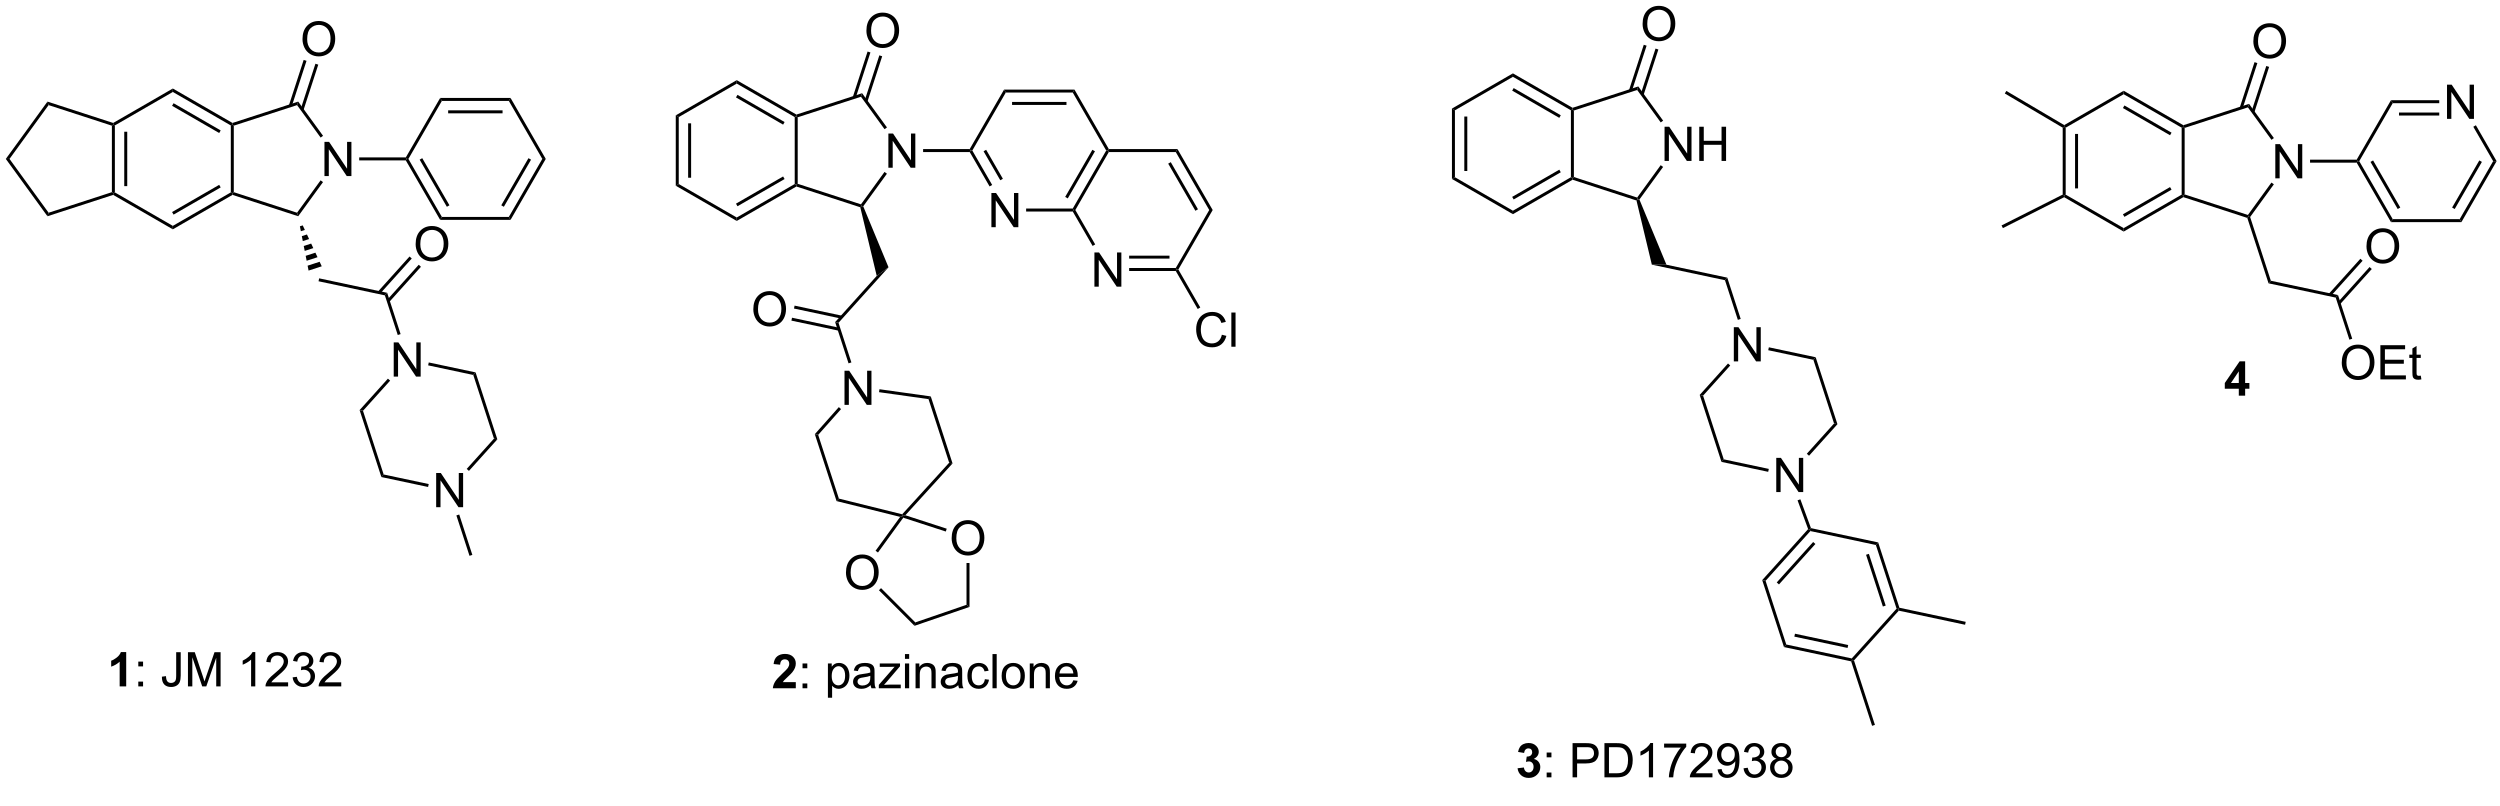 <?xml version="1.0" encoding="UTF-8"?>
<!DOCTYPE svg PUBLIC '-//W3C//DTD SVG 1.0//EN'
          'http://www.w3.org/TR/2001/REC-SVG-20010904/DTD/svg10.dtd'>
<svg stroke-dasharray="none" shape-rendering="auto" xmlns="http://www.w3.org/2000/svg" font-family="'Dialog'" text-rendering="auto" width="90" fill-opacity="1" color-interpolation="auto" color-rendering="auto" preserveAspectRatio="xMidYMid meet" font-size="12px" viewBox="0 0 90 29" fill="black" xmlns:xlink="http://www.w3.org/1999/xlink" stroke="black" image-rendering="auto" stroke-miterlimit="10" stroke-linecap="square" stroke-linejoin="miter" font-style="normal" stroke-width="1" height="29" stroke-dashoffset="0" font-weight="normal" stroke-opacity="1"
><!--Generated by the Batik Graphics2D SVG Generator--><defs id="genericDefs"
  /><g
  ><defs id="defs1"
    ><clipPath clipPathUnits="userSpaceOnUse" id="clipPath1"
      ><path d="M0.646 1.611 L431.637 1.611 L431.637 136.591 L0.646 136.591 L0.646 1.611 Z"
      /></clipPath
      ><clipPath clipPathUnits="userSpaceOnUse" id="clipPath2"
      ><path d="M1.899 4.314 L1.899 135.54 L420.906 135.54 L420.906 4.314 Z"
      /></clipPath
    ></defs
    ><g transform="scale(0.209,0.209) translate(-0.646,-1.611) matrix(1.029,0,0,1.029,-1.307,-2.826)"
    ><path d="M20.627 25.349 L20.877 25.167 L21.127 25.311 L21.127 36.523 L20.877 36.667 L20.627 36.486 ZM22.697 26.362 L22.697 35.472 L23.197 35.472 L23.197 26.362 Z" stroke="none" clip-path="url(#clipPath2)"
    /></g
    ><g transform="matrix(0.215,0,0,0.215,-0.408,-0.926)"
    ><path d="M20.848 36.939 L20.877 36.667 L21.127 36.523 L30.836 42.128 L30.836 42.706 Z" stroke="none" clip-path="url(#clipPath2)"
    /></g
    ><g transform="matrix(0.215,0,0,0.215,-0.408,-0.926)"
    ><path d="M30.836 42.706 L30.836 42.128 L40.545 36.523 L40.795 36.667 L40.824 36.939 ZM30.961 40.243 L38.85 35.688 L38.6 35.255 L30.711 39.81 Z" stroke="none" clip-path="url(#clipPath2)"
    /></g
    ><g transform="matrix(0.215,0,0,0.215,-0.408,-0.926)"
    ><path d="M41.045 36.486 L40.795 36.667 L40.545 36.523 L40.545 25.311 L40.795 25.167 L41.045 25.349 Z" stroke="none" clip-path="url(#clipPath2)"
    /></g
    ><g transform="matrix(0.215,0,0,0.215,-0.408,-0.926)"
    ><path d="M40.824 24.895 L40.795 25.167 L40.545 25.311 L30.836 19.706 L30.836 19.128 ZM38.85 26.146 L30.961 21.591 L30.711 22.024 L38.6 26.579 Z" stroke="none" clip-path="url(#clipPath2)"
    /></g
    ><g transform="matrix(0.215,0,0,0.215,-0.408,-0.926)"
    ><path d="M30.836 19.128 L30.836 19.706 L21.127 25.311 L20.877 25.167 L20.848 24.895 Z" stroke="none" clip-path="url(#clipPath2)"
    /></g
    ><g transform="matrix(0.215,0,0,0.215,-0.408,-0.926)"
    ><path d="M56.226 33.792 L56.226 28.066 L57.005 28.066 L60.013 32.56 L60.013 28.066 L60.739 28.066 L60.739 33.792 L59.961 33.792 L56.953 29.292 L56.953 33.792 L56.226 33.792 Z" stroke="none" clip-path="url(#clipPath2)"
    /></g
    ><g transform="matrix(0.215,0,0,0.215,-0.408,-0.926)"
    ><path d="M40.824 36.939 L40.795 36.667 L41.045 36.486 L51.637 39.927 L51.828 40.515 Z" stroke="none" clip-path="url(#clipPath2)"
    /></g
    ><g transform="matrix(0.215,0,0,0.215,-0.408,-0.926)"
    ><path d="M51.828 40.515 L51.637 39.927 L55.58 34.501 L55.984 34.794 Z" stroke="none" clip-path="url(#clipPath2)"
    /></g
    ><g transform="matrix(0.215,0,0,0.215,-0.408,-0.926)"
    ><path d="M55.991 27.049 L55.586 27.343 L51.637 21.907 L51.828 21.32 Z" stroke="none" clip-path="url(#clipPath2)"
    /></g
    ><g transform="matrix(0.215,0,0,0.215,-0.408,-0.926)"
    ><path d="M51.828 21.32 L51.637 21.907 L41.045 25.349 L40.795 25.167 L40.824 24.895 Z" stroke="none" clip-path="url(#clipPath2)"
    /></g
    ><g transform="matrix(0.215,0,0,0.215,-0.408,-0.926)"
    ><path d="M52.549 10.862 Q52.549 9.435 53.315 8.63 Q54.081 7.823 55.291 7.823 Q56.083 7.823 56.718 8.203 Q57.356 8.581 57.69 9.258 Q58.026 9.935 58.026 10.794 Q58.026 11.667 57.674 12.354 Q57.323 13.042 56.677 13.396 Q56.034 13.75 55.286 13.75 Q54.479 13.75 53.841 13.36 Q53.206 12.966 52.877 12.292 Q52.549 11.615 52.549 10.862 ZM53.331 10.873 Q53.331 11.909 53.885 12.505 Q54.443 13.099 55.284 13.099 Q56.138 13.099 56.69 12.498 Q57.245 11.896 57.245 10.792 Q57.245 10.091 57.008 9.57 Q56.771 9.05 56.315 8.763 Q55.862 8.474 55.294 8.474 Q54.489 8.474 53.909 9.029 Q53.331 9.581 53.331 10.873 Z" stroke="none" clip-path="url(#clipPath2)"
    /></g
    ><g transform="matrix(0.215,0,0,0.215,-0.408,-0.926)"
    ><path d="M52.722 22.726 L55.19 15.132 L54.714 14.978 L52.247 22.571 ZM50.754 22.086 L53.221 14.493 L52.745 14.338 L50.278 21.931 Z" stroke="none" clip-path="url(#clipPath2)"
    /></g
    ><g transform="matrix(0.215,0,0,0.215,-0.408,-0.926)"
    ><path d="M55.234 51.403 L55.338 50.913 L66.728 53.334 L66.342 53.764 Z" stroke="none" clip-path="url(#clipPath2)"
    /></g
    ><g transform="matrix(0.215,0,0,0.215,-0.408,-0.926)"
    ><path d="M71.493 45.189 Q71.493 43.762 72.258 42.957 Q73.024 42.15 74.235 42.15 Q75.027 42.15 75.662 42.53 Q76.3 42.907 76.633 43.585 Q76.969 44.262 76.969 45.121 Q76.969 45.993 76.618 46.681 Q76.266 47.368 75.621 47.723 Q74.977 48.077 74.23 48.077 Q73.423 48.077 72.785 47.686 Q72.149 47.293 71.821 46.618 Q71.493 45.941 71.493 45.189 ZM72.274 45.199 Q72.274 46.236 72.829 46.832 Q73.386 47.426 74.227 47.426 Q75.082 47.426 75.633 46.824 Q76.188 46.223 76.188 45.118 Q76.188 44.418 75.951 43.897 Q75.714 43.376 75.258 43.09 Q74.805 42.801 74.238 42.801 Q73.433 42.801 72.852 43.355 Q72.274 43.907 72.274 45.199 Z" stroke="none" clip-path="url(#clipPath2)"
    /></g
    ><g transform="matrix(0.215,0,0,0.215,-0.408,-0.926)"
    ><path d="M67.09 54.853 L72.381 48.977 L72.009 48.642 L66.718 54.518 ZM65.552 53.468 L70.843 47.592 L70.471 47.257 L65.18 53.133 Z" stroke="none" clip-path="url(#clipPath2)"
    /></g
    ><g transform="matrix(0.215,0,0,0.215,-0.408,-0.926)"
    ><path d="M67.823 67.361 L67.823 61.635 L68.602 61.635 L71.609 66.129 L71.609 61.635 L72.336 61.635 L72.336 67.361 L71.557 67.361 L68.549 62.861 L68.549 67.361 L67.823 67.361 Z" stroke="none" clip-path="url(#clipPath2)"
    /></g
    ><g transform="matrix(0.215,0,0,0.215,-0.408,-0.926)"
    ><path d="M66.342 53.764 L66.728 53.334 L68.975 60.249 L68.499 60.404 Z" stroke="none" clip-path="url(#clipPath2)"
    /></g
    ><g transform="matrix(0.215,0,0,0.215,-0.408,-0.926)"
    ><path d="M74.93 89.235 L74.93 83.509 L75.709 83.509 L78.717 88.004 L78.717 83.509 L79.443 83.509 L79.443 89.235 L78.665 89.235 L75.657 84.735 L75.657 89.235 L74.93 89.235 Z" stroke="none" clip-path="url(#clipPath2)"
    /></g
    ><g transform="matrix(0.215,0,0,0.215,-0.408,-0.926)"
    ><path d="M66.851 67.708 L67.223 68.042 L62.676 73.092 L62.111 72.972 Z" stroke="none" clip-path="url(#clipPath2)"
    /></g
    ><g transform="matrix(0.215,0,0,0.215,-0.408,-0.926)"
    ><path d="M62.111 72.972 L62.676 73.092 L66.14 83.755 L65.754 84.184 Z" stroke="none" clip-path="url(#clipPath2)"
    /></g
    ><g transform="matrix(0.215,0,0,0.215,-0.408,-0.926)"
    ><path d="M65.754 84.184 L66.14 83.755 L73.682 85.358 L73.578 85.847 Z" stroke="none" clip-path="url(#clipPath2)"
    /></g
    ><g transform="matrix(0.215,0,0,0.215,-0.408,-0.926)"
    ><path d="M80.418 83.155 L80.047 82.82 L84.609 77.754 L85.173 77.874 Z" stroke="none" clip-path="url(#clipPath2)"
    /></g
    ><g transform="matrix(0.215,0,0,0.215,-0.408,-0.926)"
    ><path d="M85.173 77.874 L84.609 77.754 L81.144 67.092 L81.53 66.662 Z" stroke="none" clip-path="url(#clipPath2)"
    /></g
    ><g transform="matrix(0.215,0,0,0.215,-0.408,-0.926)"
    ><path d="M81.53 66.662 L81.144 67.092 L73.587 65.485 L73.691 64.996 Z" stroke="none" clip-path="url(#clipPath2)"
    /></g
    ><g transform="matrix(0.215,0,0,0.215,-0.408,-0.926)"
    ><path d="M78.315 90.613 L78.79 90.458 L80.987 97.22 L80.512 97.375 Z" stroke="none" clip-path="url(#clipPath2)"
    /></g
    ><g transform="matrix(0.215,0,0,0.215,-0.408,-0.926)"
    ><path d="M62.042 31.167 L62.042 30.667 L69.848 30.667 L69.992 30.917 L69.848 31.167 Z" stroke="none" clip-path="url(#clipPath2)"
    /></g
    ><g transform="matrix(0.215,0,0,0.215,-0.408,-0.926)"
    ><path d="M69.848 31.167 L69.992 30.917 L70.281 30.917 L75.886 40.626 L75.598 41.126 ZM72.166 31.042 L76.721 38.931 L77.154 38.681 L72.599 30.792 Z" stroke="none" clip-path="url(#clipPath2)"
    /></g
    ><g transform="matrix(0.215,0,0,0.215,-0.408,-0.926)"
    ><path d="M75.598 41.126 L75.886 40.626 L87.098 40.626 L87.386 41.126 Z" stroke="none" clip-path="url(#clipPath2)"
    /></g
    ><g transform="matrix(0.215,0,0,0.215,-0.408,-0.926)"
    ><path d="M87.386 41.126 L87.098 40.626 L92.703 30.917 L93.281 30.917 ZM86.263 38.931 L90.818 31.042 L90.385 30.792 L85.83 38.681 Z" stroke="none" clip-path="url(#clipPath2)"
    /></g
    ><g transform="matrix(0.215,0,0,0.215,-0.408,-0.926)"
    ><path d="M93.281 30.917 L92.703 30.917 L87.098 21.208 L87.386 20.708 Z" stroke="none" clip-path="url(#clipPath2)"
    /></g
    ><g transform="matrix(0.215,0,0,0.215,-0.408,-0.926)"
    ><path d="M87.386 20.708 L87.098 21.208 L75.886 21.208 L75.598 20.708 ZM86.047 22.778 L76.937 22.778 L76.937 23.278 L86.047 23.278 Z" stroke="none" clip-path="url(#clipPath2)"
    /></g
    ><g transform="matrix(0.215,0,0,0.215,-0.408,-0.926)"
    ><path d="M75.598 20.708 L75.886 21.208 L70.281 30.917 L69.992 30.917 L69.848 30.667 Z" stroke="none" clip-path="url(#clipPath2)"
    /></g
    ><g transform="matrix(0.215,0,0,0.215,-0.408,-0.926)"
    ><path d="M20.848 24.895 L20.877 25.167 L20.627 25.349 L10.035 21.907 L9.844 21.32 Z" stroke="none" clip-path="url(#clipPath2)"
    /></g
    ><g transform="matrix(0.215,0,0,0.215,-0.408,-0.926)"
    ><path d="M9.844 21.32 L10.035 21.907 L3.489 30.917 L2.871 30.917 Z" stroke="none" clip-path="url(#clipPath2)"
    /></g
    ><g transform="matrix(0.215,0,0,0.215,-0.408,-0.926)"
    ><path d="M2.871 30.917 L3.489 30.917 L10.035 39.927 L9.844 40.515 Z" stroke="none" clip-path="url(#clipPath2)"
    /></g
    ><g transform="matrix(0.215,0,0,0.215,-0.408,-0.926)"
    ><path d="M9.844 40.515 L10.035 39.927 L20.627 36.486 L20.877 36.667 L20.848 36.939 Z" stroke="none" clip-path="url(#clipPath2)"
    /></g
    ><g transform="matrix(0.215,0,0,0.215,-0.408,-0.926)"
    ><path d="M115.049 23.62 L115.549 23.909 L115.549 35.12 L115.049 35.409 ZM117.119 24.959 L117.119 34.069 L117.619 34.069 L117.619 24.959 Z" stroke="none" clip-path="url(#clipPath2)"
    /></g
    ><g transform="matrix(0.215,0,0,0.215,-0.408,-0.926)"
    ><path d="M115.049 35.409 L115.549 35.12 L125.258 40.726 L125.258 41.303 Z" stroke="none" clip-path="url(#clipPath2)"
    /></g
    ><g transform="matrix(0.215,0,0,0.215,-0.408,-0.926)"
    ><path d="M125.258 41.303 L125.258 40.726 L134.967 35.12 L135.217 35.264 L135.246 35.536 ZM125.383 38.841 L133.272 34.286 L133.022 33.853 L125.133 38.407 Z" stroke="none" clip-path="url(#clipPath2)"
    /></g
    ><g transform="matrix(0.215,0,0,0.215,-0.408,-0.926)"
    ><path d="M135.467 35.083 L135.217 35.264 L134.967 35.12 L134.967 23.909 L135.217 23.764 L135.467 23.946 Z" stroke="none" clip-path="url(#clipPath2)"
    /></g
    ><g transform="matrix(0.215,0,0,0.215,-0.408,-0.926)"
    ><path d="M135.246 23.492 L135.217 23.764 L134.967 23.909 L125.258 18.303 L125.258 17.726 ZM133.272 24.743 L125.383 20.188 L125.133 20.621 L133.022 25.176 Z" stroke="none" clip-path="url(#clipPath2)"
    /></g
    ><g transform="matrix(0.215,0,0,0.215,-0.408,-0.926)"
    ><path d="M125.258 17.726 L125.258 18.303 L115.549 23.909 L115.049 23.62 Z" stroke="none" clip-path="url(#clipPath2)"
    /></g
    ><g transform="matrix(0.215,0,0,0.215,-0.408,-0.926)"
    ><path d="M150.649 32.389 L150.649 26.663 L151.427 26.663 L154.435 31.157 L154.435 26.663 L155.161 26.663 L155.161 32.389 L154.383 32.389 L151.375 27.889 L151.375 32.389 L150.649 32.389 Z" stroke="none" clip-path="url(#clipPath2)"
    /></g
    ><g transform="matrix(0.215,0,0,0.215,-0.408,-0.926)"
    ><path d="M135.246 35.536 L135.217 35.264 L135.467 35.083 L146.059 38.524 L146.155 38.818 L145.945 39.013 Z" stroke="none" clip-path="url(#clipPath2)"
    /></g
    ><g transform="matrix(0.215,0,0,0.215,-0.408,-0.926)"
    ><path d="M146.439 38.852 L146.155 38.818 L146.059 38.524 L150.002 33.098 L150.406 33.392 Z" stroke="none" clip-path="url(#clipPath2)"
    /></g
    ><g transform="matrix(0.215,0,0,0.215,-0.408,-0.926)"
    ><path d="M150.413 25.646 L150.008 25.94 L146.059 20.505 L146.25 19.917 Z" stroke="none" clip-path="url(#clipPath2)"
    /></g
    ><g transform="matrix(0.215,0,0,0.215,-0.408,-0.926)"
    ><path d="M146.25 19.917 L146.059 20.505 L135.467 23.946 L135.217 23.764 L135.246 23.492 Z" stroke="none" clip-path="url(#clipPath2)"
    /></g
    ><g transform="matrix(0.215,0,0,0.215,-0.408,-0.926)"
    ><path d="M146.971 9.459 Q146.971 8.032 147.737 7.228 Q148.502 6.42 149.713 6.42 Q150.505 6.42 151.141 6.801 Q151.779 7.178 152.112 7.855 Q152.448 8.532 152.448 9.392 Q152.448 10.264 152.096 10.951 Q151.745 11.639 151.099 11.993 Q150.456 12.347 149.708 12.347 Q148.901 12.347 148.263 11.957 Q147.627 11.563 147.299 10.889 Q146.971 10.212 146.971 9.459 ZM147.752 9.47 Q147.752 10.506 148.307 11.103 Q148.864 11.696 149.706 11.696 Q150.56 11.696 151.112 11.095 Q151.667 10.493 151.667 9.389 Q151.667 8.688 151.43 8.168 Q151.193 7.647 150.737 7.36 Q150.284 7.071 149.716 7.071 Q148.911 7.071 148.331 7.626 Q147.752 8.178 147.752 9.47 Z" stroke="none" clip-path="url(#clipPath2)"
    /></g
    ><g transform="matrix(0.215,0,0,0.215,-0.408,-0.926)"
    ><path d="M147.144 21.323 L149.612 13.729 L149.136 13.575 L146.669 21.168 ZM145.176 20.683 L147.643 13.09 L147.167 12.935 L144.7 20.529 Z" stroke="none" clip-path="url(#clipPath2)"
    /></g
    ><g transform="matrix(0.215,0,0,0.215,-0.408,-0.926)"
    ><path d="M145.945 39.013 L146.155 38.818 L146.439 38.852 L150.671 49.059 L148.698 50.503 Z" stroke="none" clip-path="url(#clipPath2)"
    /></g
    ><g transform="matrix(0.215,0,0,0.215,-0.408,-0.926)"
    ><path d="M156.464 29.764 L156.464 29.264 L164.27 29.264 L164.414 29.514 L164.27 29.764 Z" stroke="none" clip-path="url(#clipPath2)"
    /></g
    ><g transform="matrix(0.215,0,0,0.215,-0.408,-0.926)"
    ><path d="M167.899 42.349 L167.899 36.622 L168.677 36.622 L171.685 41.117 L171.685 36.622 L172.411 36.622 L172.411 42.349 L171.633 42.349 L168.625 37.849 L168.625 42.349 L167.899 42.349 Z" stroke="none" clip-path="url(#clipPath2)"
    /></g
    ><g transform="matrix(0.215,0,0,0.215,-0.408,-0.926)"
    ><path d="M164.27 29.764 L164.414 29.514 L164.703 29.514 L168.029 35.275 L167.596 35.525 ZM166.588 29.639 L169.388 34.49 L169.821 34.24 L167.021 29.389 Z" stroke="none" clip-path="url(#clipPath2)"
    /></g
    ><g transform="matrix(0.215,0,0,0.215,-0.408,-0.926)"
    ><path d="M173.714 39.724 L173.714 39.224 L181.52 39.224 L181.664 39.474 L181.52 39.724 Z" stroke="none" clip-path="url(#clipPath2)"
    /></g
    ><g transform="matrix(0.215,0,0,0.215,-0.408,-0.926)"
    ><path d="M181.953 39.474 L181.664 39.474 L181.52 39.224 L187.125 29.514 L187.414 29.514 L187.558 29.764 ZM180.685 37.529 L185.24 29.639 L184.807 29.389 L180.252 37.279 Z" stroke="none" clip-path="url(#clipPath2)"
    /></g
    ><g transform="matrix(0.215,0,0,0.215,-0.408,-0.926)"
    ><path d="M187.558 29.264 L187.414 29.514 L187.125 29.514 L181.52 19.805 L181.808 19.305 Z" stroke="none" clip-path="url(#clipPath2)"
    /></g
    ><g transform="matrix(0.215,0,0,0.215,-0.408,-0.926)"
    ><path d="M181.808 19.305 L181.52 19.805 L170.308 19.805 L170.02 19.305 ZM180.469 21.375 L171.359 21.375 L171.359 21.875 L180.469 21.875 Z" stroke="none" clip-path="url(#clipPath2)"
    /></g
    ><g transform="matrix(0.215,0,0,0.215,-0.408,-0.926)"
    ><path d="M170.02 19.305 L170.308 19.805 L164.703 29.514 L164.414 29.514 L164.27 29.264 Z" stroke="none" clip-path="url(#clipPath2)"
    /></g
    ><g transform="matrix(0.215,0,0,0.215,-0.408,-0.926)"
    ><path d="M23.029 119.238 L21.933 119.238 L21.933 115.1 Q21.331 115.663 20.514 115.934 L20.514 114.936 Q20.943 114.796 21.446 114.405 Q21.951 114.012 22.139 113.488 L23.029 113.488 L23.029 119.238 Z" stroke="none" clip-path="url(#clipPath2)"
    /></g
    ><g transform="matrix(0.215,0,0,0.215,-0.408,-0.926)"
    ><path d="M25.054 115.889 L25.054 115.09 L25.853 115.09 L25.853 115.889 L25.054 115.889 ZM25.054 119.238 L25.054 118.436 L25.853 118.436 L25.853 119.238 L25.054 119.238 ZM29.007 117.613 L29.689 117.52 Q29.718 118.176 29.937 118.418 Q30.155 118.66 30.541 118.66 Q30.827 118.66 31.033 118.53 Q31.241 118.397 31.32 118.173 Q31.398 117.949 31.398 117.457 L31.398 113.512 L32.156 113.512 L32.156 117.413 Q32.156 118.132 31.981 118.528 Q31.807 118.921 31.429 119.129 Q31.054 119.337 30.546 119.337 Q29.791 119.337 29.39 118.903 Q28.991 118.468 29.007 117.613 ZM33.369 119.238 L33.369 113.512 L34.51 113.512 L35.867 117.567 Q36.054 118.132 36.14 118.413 Q36.236 118.1 36.445 117.496 L37.814 113.512 L38.835 113.512 L38.835 119.238 L38.103 119.238 L38.103 114.444 L36.439 119.238 L35.757 119.238 L34.101 114.363 L34.101 119.238 L33.369 119.238 ZM44.644 119.238 L43.941 119.238 L43.941 114.757 Q43.685 114.999 43.274 115.241 Q42.863 115.483 42.534 115.606 L42.534 114.926 Q43.123 114.647 43.563 114.254 Q44.006 113.858 44.191 113.488 L44.644 113.488 L44.644 119.238 ZM50.14 118.561 L50.14 119.238 L46.353 119.238 Q46.346 118.983 46.437 118.749 Q46.58 118.363 46.898 117.988 Q47.218 117.613 47.82 117.121 Q48.752 116.356 49.08 115.908 Q49.408 115.46 49.408 115.061 Q49.408 114.645 49.109 114.358 Q48.812 114.069 48.33 114.069 Q47.822 114.069 47.517 114.374 Q47.213 114.678 47.21 115.218 L46.486 115.145 Q46.562 114.335 47.046 113.913 Q47.531 113.488 48.346 113.488 Q49.171 113.488 49.65 113.947 Q50.132 114.403 50.132 115.077 Q50.132 115.421 49.992 115.754 Q49.851 116.085 49.523 116.452 Q49.197 116.819 48.439 117.46 Q47.807 117.991 47.627 118.181 Q47.447 118.371 47.33 118.561 L50.14 118.561 ZM50.896 117.725 L51.599 117.632 Q51.722 118.231 52.011 118.494 Q52.303 118.757 52.722 118.757 Q53.217 118.757 53.558 118.413 Q53.902 118.069 53.902 117.561 Q53.902 117.077 53.584 116.764 Q53.269 116.449 52.779 116.449 Q52.581 116.449 52.284 116.528 L52.363 115.91 Q52.433 115.918 52.474 115.918 Q52.925 115.918 53.284 115.684 Q53.644 115.449 53.644 114.96 Q53.644 114.574 53.381 114.322 Q53.12 114.067 52.706 114.067 Q52.295 114.067 52.021 114.324 Q51.748 114.582 51.67 115.098 L50.967 114.973 Q51.097 114.264 51.553 113.876 Q52.011 113.488 52.691 113.488 Q53.159 113.488 53.553 113.689 Q53.949 113.889 54.157 114.238 Q54.365 114.585 54.365 114.975 Q54.365 115.348 54.165 115.653 Q53.967 115.957 53.576 116.137 Q54.084 116.254 54.365 116.624 Q54.646 116.991 54.646 117.546 Q54.646 118.296 54.099 118.819 Q53.553 119.34 52.717 119.34 Q51.964 119.34 51.464 118.892 Q50.967 118.442 50.896 117.725 ZM59.038 118.561 L59.038 119.238 L55.252 119.238 Q55.244 118.983 55.335 118.749 Q55.478 118.363 55.796 117.988 Q56.117 117.613 56.718 117.121 Q57.65 116.356 57.978 115.908 Q58.307 115.46 58.307 115.061 Q58.307 114.645 58.007 114.358 Q57.71 114.069 57.228 114.069 Q56.721 114.069 56.416 114.374 Q56.111 114.678 56.109 115.218 L55.385 115.145 Q55.46 114.335 55.945 113.913 Q56.429 113.488 57.244 113.488 Q58.07 113.488 58.549 113.947 Q59.031 114.403 59.031 115.077 Q59.031 115.421 58.89 115.754 Q58.749 116.085 58.421 116.452 Q58.096 116.819 57.338 117.46 Q56.705 117.991 56.525 118.181 Q56.346 118.371 56.228 118.561 L59.038 118.561 Z" stroke="none" clip-path="url(#clipPath2)"
    /></g
    ><g transform="matrix(0.215,0,0,0.215,-0.408,-0.926)"
    ><path d="M135.148 118.529 L135.148 119.55 L131.302 119.55 Q131.364 118.972 131.677 118.454 Q131.989 117.935 132.911 117.081 Q133.654 116.388 133.82 116.144 Q134.047 115.802 134.047 115.472 Q134.047 115.105 133.849 114.907 Q133.654 114.709 133.305 114.709 Q132.961 114.709 132.758 114.917 Q132.555 115.123 132.523 115.605 L131.43 115.495 Q131.529 114.589 132.044 114.196 Q132.56 113.8 133.333 113.8 Q134.18 113.8 134.664 114.258 Q135.148 114.714 135.148 115.394 Q135.148 115.779 135.01 116.131 Q134.872 116.48 134.57 116.862 Q134.372 117.115 133.851 117.592 Q133.333 118.068 133.193 118.224 Q133.055 118.381 132.969 118.529 L135.148 118.529 Z" stroke="none" clip-path="url(#clipPath2)"
    /></g
    ><g transform="matrix(0.215,0,0,0.215,-0.408,-0.926)"
    ><path d="M136.275 116.201 L136.275 115.401 L137.074 115.401 L137.074 116.201 L136.275 116.201 ZM136.275 119.55 L136.275 118.748 L137.074 118.748 L137.074 119.55 L136.275 119.55 ZM140.525 121.141 L140.525 115.401 L141.165 115.401 L141.165 115.941 Q141.392 115.623 141.676 115.467 Q141.962 115.308 142.368 115.308 Q142.9 115.308 143.306 115.581 Q143.712 115.855 143.918 116.352 Q144.126 116.849 144.126 117.443 Q144.126 118.081 143.897 118.592 Q143.668 119.099 143.233 119.373 Q142.798 119.644 142.316 119.644 Q141.965 119.644 141.686 119.495 Q141.407 119.347 141.228 119.12 L141.228 121.141 L140.525 121.141 ZM141.16 117.498 Q141.16 118.3 141.483 118.683 Q141.809 119.066 142.269 119.066 Q142.738 119.066 143.071 118.67 Q143.407 118.271 143.407 117.441 Q143.407 116.646 143.079 116.253 Q142.754 115.857 142.301 115.857 Q141.853 115.857 141.506 116.279 Q141.16 116.698 141.16 117.498 ZM147.68 119.037 Q147.289 119.37 146.927 119.508 Q146.568 119.644 146.154 119.644 Q145.469 119.644 145.101 119.31 Q144.734 118.974 144.734 118.456 Q144.734 118.151 144.872 117.899 Q145.013 117.646 145.237 117.495 Q145.461 117.342 145.742 117.263 Q145.95 117.209 146.367 117.159 Q147.219 117.058 147.622 116.917 Q147.625 116.771 147.625 116.732 Q147.625 116.302 147.427 116.128 Q147.156 115.888 146.625 115.888 Q146.13 115.888 145.893 116.063 Q145.656 116.237 145.544 116.677 L144.857 116.584 Q144.95 116.144 145.164 115.873 Q145.38 115.599 145.786 115.454 Q146.193 115.308 146.726 115.308 Q147.258 115.308 147.589 115.433 Q147.922 115.558 148.078 115.748 Q148.234 115.935 148.297 116.224 Q148.333 116.404 148.333 116.873 L148.333 117.81 Q148.333 118.792 148.377 119.052 Q148.422 119.31 148.555 119.55 L147.82 119.55 Q147.711 119.331 147.68 119.037 ZM147.622 117.467 Q147.239 117.623 146.474 117.732 Q146.039 117.795 145.859 117.873 Q145.68 117.951 145.581 118.102 Q145.484 118.253 145.484 118.435 Q145.484 118.717 145.698 118.904 Q145.911 119.092 146.32 119.092 Q146.726 119.092 147.042 118.915 Q147.359 118.737 147.508 118.427 Q147.622 118.191 147.622 117.724 L147.622 117.467 ZM149.051 119.55 L149.051 118.98 L151.691 115.948 Q151.243 115.972 150.9 115.972 L149.207 115.972 L149.207 115.401 L152.598 115.401 L152.598 115.865 L150.353 118.498 L149.918 118.98 Q150.392 118.943 150.806 118.943 L152.723 118.943 L152.723 119.55 L149.051 119.55 ZM153.426 114.631 L153.426 113.823 L154.129 113.823 L154.129 114.631 L153.426 114.631 ZM153.426 119.55 L153.426 115.401 L154.129 115.401 L154.129 119.55 L153.426 119.55 ZM155.2 119.55 L155.2 115.401 L155.833 115.401 L155.833 115.99 Q156.289 115.308 157.154 115.308 Q157.529 115.308 157.841 115.443 Q158.156 115.576 158.312 115.795 Q158.469 116.013 158.531 116.316 Q158.57 116.511 158.57 116.998 L158.57 119.55 L157.867 119.55 L157.867 117.026 Q157.867 116.597 157.784 116.383 Q157.703 116.17 157.495 116.045 Q157.286 115.917 157.005 115.917 Q156.555 115.917 156.229 116.204 Q155.904 116.487 155.904 117.284 L155.904 119.55 L155.2 119.55 ZM162.355 119.037 Q161.965 119.37 161.603 119.508 Q161.243 119.644 160.829 119.644 Q160.144 119.644 159.777 119.31 Q159.41 118.974 159.41 118.456 Q159.41 118.151 159.548 117.899 Q159.689 117.646 159.913 117.495 Q160.137 117.342 160.418 117.263 Q160.626 117.209 161.043 117.159 Q161.894 117.058 162.298 116.917 Q162.301 116.771 162.301 116.732 Q162.301 116.302 162.103 116.128 Q161.832 115.888 161.301 115.888 Q160.806 115.888 160.569 116.063 Q160.332 116.237 160.22 116.677 L159.532 116.584 Q159.626 116.144 159.84 115.873 Q160.056 115.599 160.462 115.454 Q160.868 115.308 161.402 115.308 Q161.934 115.308 162.264 115.433 Q162.598 115.558 162.754 115.748 Q162.91 115.935 162.973 116.224 Q163.009 116.404 163.009 116.873 L163.009 117.81 Q163.009 118.792 163.053 119.052 Q163.098 119.31 163.23 119.55 L162.496 119.55 Q162.387 119.331 162.355 119.037 ZM162.298 117.467 Q161.915 117.623 161.15 117.732 Q160.715 117.795 160.535 117.873 Q160.355 117.951 160.256 118.102 Q160.16 118.253 160.16 118.435 Q160.16 118.717 160.374 118.904 Q160.587 119.092 160.996 119.092 Q161.402 119.092 161.717 118.915 Q162.035 118.737 162.184 118.427 Q162.298 118.191 162.298 117.724 L162.298 117.467 ZM166.805 118.029 L167.497 118.12 Q167.383 118.834 166.917 119.24 Q166.45 119.644 165.771 119.644 Q164.919 119.644 164.401 119.086 Q163.883 118.529 163.883 117.49 Q163.883 116.818 164.104 116.316 Q164.328 115.81 164.784 115.56 Q165.239 115.308 165.773 115.308 Q166.45 115.308 166.88 115.649 Q167.31 115.99 167.43 116.62 L166.747 116.724 Q166.648 116.308 166.401 116.097 Q166.154 115.886 165.802 115.886 Q165.271 115.886 164.937 116.266 Q164.607 116.646 164.607 117.472 Q164.607 118.308 164.927 118.688 Q165.247 119.066 165.763 119.066 Q166.177 119.066 166.453 118.813 Q166.732 118.558 166.805 118.029 ZM168.083 119.55 L168.083 113.823 L168.786 113.823 L168.786 119.55 L168.083 119.55 ZM169.613 117.474 Q169.613 116.323 170.254 115.769 Q170.79 115.308 171.559 115.308 Q172.415 115.308 172.957 115.868 Q173.501 116.427 173.501 117.417 Q173.501 118.217 173.259 118.677 Q173.019 119.136 172.561 119.391 Q172.103 119.644 171.559 119.644 Q170.689 119.644 170.15 119.086 Q169.613 118.526 169.613 117.474 ZM170.337 117.474 Q170.337 118.271 170.684 118.67 Q171.032 119.066 171.559 119.066 Q172.082 119.066 172.428 118.667 Q172.777 118.269 172.777 117.451 Q172.777 116.683 172.428 116.287 Q172.079 115.888 171.559 115.888 Q171.032 115.888 170.684 116.284 Q170.337 116.677 170.337 117.474 ZM174.325 119.55 L174.325 115.401 L174.958 115.401 L174.958 115.99 Q175.414 115.308 176.279 115.308 Q176.654 115.308 176.966 115.443 Q177.281 115.576 177.437 115.795 Q177.594 116.013 177.656 116.316 Q177.695 116.511 177.695 116.998 L177.695 119.55 L176.992 119.55 L176.992 117.026 Q176.992 116.597 176.909 116.383 Q176.828 116.17 176.62 116.045 Q176.411 115.917 176.13 115.917 Q175.68 115.917 175.354 116.204 Q175.029 116.487 175.029 117.284 L175.029 119.55 L174.325 119.55 ZM181.613 118.214 L182.34 118.302 Q182.168 118.941 181.702 119.292 Q181.238 119.644 180.517 119.644 Q179.605 119.644 179.071 119.084 Q178.54 118.521 178.54 117.511 Q178.54 116.464 179.079 115.886 Q179.618 115.308 180.478 115.308 Q181.309 115.308 181.835 115.875 Q182.363 116.441 182.363 117.467 Q182.363 117.529 182.361 117.654 L179.267 117.654 Q179.306 118.339 179.652 118.704 Q180.001 119.066 180.519 119.066 Q180.907 119.066 181.181 118.862 Q181.454 118.659 181.613 118.214 ZM179.306 117.076 L181.621 117.076 Q181.574 116.552 181.355 116.292 Q181.019 115.886 180.486 115.886 Q180.001 115.886 179.671 116.211 Q179.34 116.534 179.306 117.076 Z" stroke="none" clip-path="url(#clipPath2)"
    /></g
    ><g transform="matrix(0.215,0,0,0.215,-0.408,-0.926)"
    ><path d="M185.149 52.308 L185.149 46.581 L185.927 46.581 L188.935 51.076 L188.935 46.581 L189.661 46.581 L189.661 52.308 L188.883 52.308 L185.875 47.808 L185.875 52.308 L185.149 52.308 Z" stroke="none" clip-path="url(#clipPath2)"
    /></g
    ><g transform="matrix(0.215,0,0,0.215,-0.408,-0.926)"
    ><path d="M181.52 39.724 L181.664 39.474 L181.953 39.474 L185.279 45.235 L184.846 45.485 Z" stroke="none" clip-path="url(#clipPath2)"
    /></g
    ><g transform="matrix(0.215,0,0,0.215,-0.408,-0.926)"
    ><path d="M190.964 49.683 L190.964 49.183 L198.77 49.183 L198.914 49.433 L198.77 49.683 ZM190.964 47.613 L197.719 47.613 L197.719 47.113 L190.964 47.113 Z" stroke="none" clip-path="url(#clipPath2)"
    /></g
    ><g transform="matrix(0.215,0,0,0.215,-0.408,-0.926)"
    ><path d="M199.203 49.433 L198.914 49.433 L198.77 49.183 L204.375 39.474 L204.953 39.474 Z" stroke="none" clip-path="url(#clipPath2)"
    /></g
    ><g transform="matrix(0.215,0,0,0.215,-0.408,-0.926)"
    ><path d="M204.953 39.474 L204.375 39.474 L198.77 29.764 L199.058 29.264 ZM202.49 39.349 L197.935 31.459 L197.502 31.709 L202.057 39.599 Z" stroke="none" clip-path="url(#clipPath2)"
    /></g
    ><g transform="matrix(0.215,0,0,0.215,-0.408,-0.926)"
    ><path d="M199.058 29.264 L198.77 29.764 L187.558 29.764 L187.414 29.514 L187.558 29.264 Z" stroke="none" clip-path="url(#clipPath2)"
    /></g
    ><g transform="matrix(0.215,0,0,0.215,-0.408,-0.926)"
    ><path d="M206.489 60.355 L207.247 60.545 Q207.01 61.48 206.391 61.972 Q205.771 62.462 204.877 62.462 Q203.951 62.462 203.37 62.084 Q202.792 61.706 202.487 60.993 Q202.185 60.277 202.185 59.456 Q202.185 58.56 202.526 57.896 Q202.87 57.23 203.5 56.883 Q204.13 56.537 204.888 56.537 Q205.747 56.537 206.333 56.974 Q206.919 57.412 207.151 58.206 L206.404 58.381 Q206.206 57.756 205.826 57.472 Q205.448 57.185 204.872 57.185 Q204.214 57.185 203.768 57.503 Q203.326 57.818 203.146 58.352 Q202.966 58.886 202.966 59.451 Q202.966 60.183 203.18 60.727 Q203.393 61.271 203.841 61.542 Q204.292 61.81 204.815 61.81 Q205.451 61.81 205.891 61.443 Q206.333 61.076 206.489 60.355 ZM208.077 62.362 L208.077 56.636 L208.78 56.636 L208.78 62.362 L208.077 62.362 Z" stroke="none" clip-path="url(#clipPath2)"
    /></g
    ><g transform="matrix(0.215,0,0,0.215,-0.408,-0.926)"
    ><path d="M198.77 49.683 L198.914 49.433 L199.203 49.433 L202.876 55.796 L202.443 56.046 Z" stroke="none" clip-path="url(#clipPath2)"
    /></g
    ><g transform="matrix(0.215,0,0,0.215,-0.408,-0.926)"
    ><path d="M148.698 50.503 L150.671 49.059 L142.299 58.357 L141.734 58.237 Z" stroke="none" clip-path="url(#clipPath2)"
    /></g
    ><g transform="matrix(0.215,0,0,0.215,-0.408,-0.926)"
    ><path d="M143.303 72.104 L143.303 66.378 L144.082 66.378 L147.09 70.873 L147.09 66.378 L147.816 66.378 L147.816 72.104 L147.038 72.104 L144.03 67.604 L144.03 72.104 L143.303 72.104 Z" stroke="none" clip-path="url(#clipPath2)"
    /></g
    ><g transform="matrix(0.215,0,0,0.215,-0.408,-0.926)"
    ><path d="M141.734 58.237 L142.299 58.357 L144.455 64.993 L143.98 65.147 Z" stroke="none" clip-path="url(#clipPath2)"
    /></g
    ><g transform="matrix(0.215,0,0,0.215,-0.408,-0.926)"
    ><path d="M128.036 56.093 Q128.036 54.666 128.802 53.862 Q129.568 53.054 130.779 53.054 Q131.57 53.054 132.206 53.435 Q132.844 53.812 133.177 54.489 Q133.513 55.166 133.513 56.026 Q133.513 56.898 133.161 57.586 Q132.81 58.273 132.164 58.627 Q131.521 58.981 130.773 58.981 Q129.966 58.981 129.328 58.591 Q128.693 58.198 128.364 57.523 Q128.036 56.846 128.036 56.093 ZM128.818 56.104 Q128.818 57.14 129.372 57.737 Q129.93 58.33 130.771 58.33 Q131.625 58.33 132.177 57.729 Q132.732 57.127 132.732 56.023 Q132.732 55.323 132.495 54.802 Q132.258 54.281 131.802 53.995 Q131.349 53.705 130.781 53.705 Q129.976 53.705 129.396 54.26 Q128.818 54.812 128.818 56.104 Z" stroke="none" clip-path="url(#clipPath2)"
    /></g
    ><g transform="matrix(0.215,0,0,0.215,-0.408,-0.926)"
    ><path d="M142.868 57.165 L134.946 55.481 L134.843 55.97 L142.764 57.654 ZM142.438 59.189 L134.516 57.505 L134.412 57.994 L142.334 59.678 Z" stroke="none" clip-path="url(#clipPath2)"
    /></g
    ><g transform="matrix(0.215,0,0,0.215,-0.408,-0.926)"
    ><path d="M138.332 77.006 L138.896 77.123 L142.363 87.792 L141.973 88.211 Z" stroke="none" clip-path="url(#clipPath2)"
    /></g
    ><g transform="matrix(0.215,0,0,0.215,-0.408,-0.926)"
    ><path d="M161.394 81.907 L160.829 81.785 L157.369 71.135 L157.748 70.683 Z" stroke="none" clip-path="url(#clipPath2)"
    /></g
    ><g transform="matrix(0.215,0,0,0.215,-0.408,-0.926)"
    ><path d="M142.353 72.475 L142.727 72.807 L138.896 77.123 L138.332 77.006 Z" stroke="none" clip-path="url(#clipPath2)"
    /></g
    ><g transform="matrix(0.215,0,0,0.215,-0.408,-0.926)"
    ><path d="M149.084 69.974 L149.154 69.479 L157.748 70.683 L157.369 71.135 Z" stroke="none" clip-path="url(#clipPath2)"
    /></g
    ><g transform="matrix(0.215,0,0,0.215,-0.408,-0.926)"
    ><path d="M161.245 94.44 Q161.245 93.013 162.011 92.208 Q162.776 91.401 163.987 91.401 Q164.779 91.401 165.414 91.781 Q166.052 92.158 166.386 92.835 Q166.722 93.513 166.722 94.372 Q166.722 95.244 166.37 95.932 Q166.019 96.619 165.373 96.974 Q164.73 97.328 163.982 97.328 Q163.175 97.328 162.537 96.937 Q161.901 96.544 161.573 95.869 Q161.245 95.192 161.245 94.44 ZM162.026 94.45 Q162.026 95.487 162.581 96.083 Q163.138 96.677 163.98 96.677 Q164.834 96.677 165.386 96.075 Q165.94 95.474 165.94 94.369 Q165.94 93.669 165.703 93.148 Q165.466 92.627 165.011 92.341 Q164.558 92.052 163.99 92.052 Q163.185 92.052 162.605 92.606 Q162.026 93.158 162.026 94.45 Z" stroke="none" clip-path="url(#clipPath2)"
    /></g
    ><g transform="matrix(0.215,0,0,0.215,-0.408,-0.926)"
    ><path d="M163.732 98.58 L164.232 98.58 L164.232 105.932 L163.732 105.575 Z" stroke="none" clip-path="url(#clipPath2)"
    /></g
    ><g transform="matrix(0.215,0,0,0.215,-0.408,-0.926)"
    ><path d="M143.548 100.19 Q143.548 98.763 144.314 97.958 Q145.08 97.151 146.291 97.151 Q147.082 97.151 147.718 97.531 Q148.356 97.908 148.689 98.585 Q149.025 99.263 149.025 100.122 Q149.025 100.994 148.673 101.682 Q148.322 102.369 147.676 102.724 Q147.033 103.078 146.285 103.078 Q145.478 103.078 144.84 102.687 Q144.205 102.294 143.876 101.619 Q143.548 100.942 143.548 100.19 ZM144.33 100.2 Q144.33 101.237 144.884 101.833 Q145.442 102.427 146.283 102.427 Q147.137 102.427 147.689 101.825 Q148.244 101.224 148.244 100.119 Q148.244 99.419 148.007 98.898 Q147.77 98.377 147.314 98.091 Q146.861 97.802 146.293 97.802 Q145.488 97.802 144.908 98.356 Q144.33 98.908 144.33 100.2 Z" stroke="none" clip-path="url(#clipPath2)"
    /></g
    ><g transform="matrix(0.215,0,0,0.215,-0.408,-0.926)"
    ><path d="M160.418 92.833 L160.264 93.308 L153.141 90.994 L153.045 90.7 L153.491 90.582 Z" stroke="none" clip-path="url(#clipPath2)"
    /></g
    ><g transform="matrix(0.215,0,0,0.215,-0.408,-0.926)"
    ><path d="M152.625 90.853 L153.045 90.7 L153.141 90.994 L148.907 96.82 L148.503 96.526 Z" stroke="none" clip-path="url(#clipPath2)"
    /></g
    ><g transform="matrix(0.215,0,0,0.215,-0.408,-0.926)"
    ><path d="M141.973 88.211 L142.363 87.792 L152.96 90.421 L153.045 90.7 L152.625 90.853 Z" stroke="none" clip-path="url(#clipPath2)"
    /></g
    ><g transform="matrix(0.215,0,0,0.215,-0.408,-0.926)"
    ><path d="M160.829 81.785 L161.394 81.907 L153.491 90.582 L153.045 90.7 L152.96 90.421 Z" stroke="none" clip-path="url(#clipPath2)"
    /></g
    ><g transform="matrix(0.215,0,0,0.215,-0.408,-0.926)"
    ><path d="M245.014 22.485 L245.514 22.774 L245.514 33.985 L245.014 34.274 ZM247.084 23.825 L247.084 32.935 L247.584 32.935 L247.584 23.825 Z" stroke="none" clip-path="url(#clipPath2)"
    /></g
    ><g transform="matrix(0.215,0,0,0.215,-0.408,-0.926)"
    ><path d="M245.014 34.274 L245.514 33.985 L255.224 39.591 L255.224 40.168 Z" stroke="none" clip-path="url(#clipPath2)"
    /></g
    ><g transform="matrix(0.215,0,0,0.215,-0.408,-0.926)"
    ><path d="M255.224 40.168 L255.224 39.591 L264.933 33.985 L265.183 34.13 L265.212 34.402 ZM255.349 37.706 L263.238 33.151 L262.988 32.718 L255.099 37.273 Z" stroke="none" clip-path="url(#clipPath2)"
    /></g
    ><g transform="matrix(0.215,0,0,0.215,-0.408,-0.926)"
    ><path d="M265.433 33.948 L265.183 34.13 L264.933 33.985 L264.933 22.774 L265.183 22.63 L265.433 22.811 Z" stroke="none" clip-path="url(#clipPath2)"
    /></g
    ><g transform="matrix(0.215,0,0,0.215,-0.408,-0.926)"
    ><path d="M265.212 22.358 L265.183 22.63 L264.933 22.774 L255.224 17.168 L255.224 16.591 ZM263.238 23.608 L255.349 19.053 L255.099 19.486 L262.988 24.041 Z" stroke="none" clip-path="url(#clipPath2)"
    /></g
    ><g transform="matrix(0.215,0,0,0.215,-0.408,-0.926)"
    ><path d="M255.224 16.591 L255.224 17.168 L245.514 22.774 L245.014 22.485 Z" stroke="none" clip-path="url(#clipPath2)"
    /></g
    ><g transform="matrix(0.215,0,0,0.215,-0.408,-0.926)"
    ><path d="M280.614 31.255 L280.614 25.528 L281.393 25.528 L284.401 30.023 L284.401 25.528 L285.127 25.528 L285.127 31.255 L284.348 31.255 L281.341 26.755 L281.341 31.255 L280.614 31.255 ZM286.423 31.255 L286.423 25.528 L287.18 25.528 L287.18 27.88 L290.157 27.88 L290.157 25.528 L290.915 25.528 L290.915 31.255 L290.157 31.255 L290.157 28.554 L287.18 28.554 L287.18 31.255 L286.423 31.255 Z" stroke="none" clip-path="url(#clipPath2)"
    /></g
    ><g transform="matrix(0.215,0,0,0.215,-0.408,-0.926)"
    ><path d="M265.212 34.402 L265.183 34.13 L265.433 33.948 L276.025 37.389 L276.12 37.683 L275.911 37.878 Z" stroke="none" clip-path="url(#clipPath2)"
    /></g
    ><g transform="matrix(0.215,0,0,0.215,-0.408,-0.926)"
    ><path d="M276.404 37.718 L276.12 37.683 L276.025 37.389 L279.967 31.963 L280.372 32.257 Z" stroke="none" clip-path="url(#clipPath2)"
    /></g
    ><g transform="matrix(0.215,0,0,0.215,-0.408,-0.926)"
    ><path d="M280.378 24.512 L279.974 24.805 L276.025 19.37 L276.216 18.782 Z" stroke="none" clip-path="url(#clipPath2)"
    /></g
    ><g transform="matrix(0.215,0,0,0.215,-0.408,-0.926)"
    ><path d="M276.216 18.782 L276.025 19.37 L265.433 22.811 L265.183 22.63 L265.212 22.358 Z" stroke="none" clip-path="url(#clipPath2)"
    /></g
    ><g transform="matrix(0.215,0,0,0.215,-0.408,-0.926)"
    ><path d="M276.937 8.325 Q276.937 6.898 277.702 6.093 Q278.468 5.286 279.679 5.286 Q280.471 5.286 281.106 5.666 Q281.744 6.043 282.077 6.721 Q282.413 7.398 282.413 8.257 Q282.413 9.129 282.062 9.817 Q281.71 10.504 281.064 10.859 Q280.421 11.213 279.674 11.213 Q278.866 11.213 278.228 10.822 Q277.593 10.429 277.265 9.754 Q276.937 9.077 276.937 8.325 ZM277.718 8.335 Q277.718 9.372 278.273 9.968 Q278.83 10.562 279.671 10.562 Q280.525 10.562 281.077 9.96 Q281.632 9.359 281.632 8.254 Q281.632 7.554 281.395 7.033 Q281.158 6.512 280.702 6.226 Q280.249 5.937 279.682 5.937 Q278.877 5.937 278.296 6.491 Q277.718 7.043 277.718 8.335 Z" stroke="none" clip-path="url(#clipPath2)"
    /></g
    ><g transform="matrix(0.215,0,0,0.215,-0.408,-0.926)"
    ><path d="M277.11 20.188 L279.577 12.595 L279.102 12.44 L276.634 20.034 ZM275.141 19.549 L277.608 11.955 L277.133 11.801 L274.666 19.394 Z" stroke="none" clip-path="url(#clipPath2)"
    /></g
    ><g transform="matrix(0.215,0,0,0.215,-0.408,-0.926)"
    ><path d="M275.911 37.878 L276.12 37.683 L276.404 37.718 L280.93 48.632 L278.485 48.623 Z" stroke="none" clip-path="url(#clipPath2)"
    /></g
    ><g transform="matrix(0.215,0,0,0.215,-0.408,-0.926)"
    ><path d="M278.485 48.623 L280.93 48.632 L291.116 50.797 L290.729 51.226 Z" stroke="none" clip-path="url(#clipPath2)"
    /></g
    ><g transform="matrix(0.215,0,0,0.215,-0.408,-0.926)"
    ><path d="M292.211 64.824 L292.211 59.097 L292.989 59.097 L295.997 63.592 L295.997 59.097 L296.724 59.097 L296.724 64.824 L295.945 64.824 L292.937 60.324 L292.937 64.824 L292.211 64.824 Z" stroke="none" clip-path="url(#clipPath2)"
    /></g
    ><g transform="matrix(0.215,0,0,0.215,-0.408,-0.926)"
    ><path d="M290.729 51.226 L291.116 50.797 L293.363 57.712 L292.887 57.867 Z" stroke="none" clip-path="url(#clipPath2)"
    /></g
    ><g transform="matrix(0.215,0,0,0.215,-0.408,-0.926)"
    ><path d="M299.318 86.698 L299.318 80.971 L300.097 80.971 L303.104 85.466 L303.104 80.971 L303.831 80.971 L303.831 86.698 L303.052 86.698 L300.045 82.198 L300.045 86.698 L299.318 86.698 Z" stroke="none" clip-path="url(#clipPath2)"
    /></g
    ><g transform="matrix(0.215,0,0,0.215,-0.408,-0.926)"
    ><path d="M291.239 65.171 L291.61 65.505 L287.064 70.555 L286.499 70.435 Z" stroke="none" clip-path="url(#clipPath2)"
    /></g
    ><g transform="matrix(0.215,0,0,0.215,-0.408,-0.926)"
    ><path d="M286.499 70.435 L287.064 70.555 L290.528 81.218 L290.142 81.647 Z" stroke="none" clip-path="url(#clipPath2)"
    /></g
    ><g transform="matrix(0.215,0,0,0.215,-0.408,-0.926)"
    ><path d="M290.142 81.647 L290.528 81.218 L298.07 82.821 L297.966 83.31 Z" stroke="none" clip-path="url(#clipPath2)"
    /></g
    ><g transform="matrix(0.215,0,0,0.215,-0.408,-0.926)"
    ><path d="M304.806 80.618 L304.435 80.283 L308.996 75.217 L309.561 75.337 Z" stroke="none" clip-path="url(#clipPath2)"
    /></g
    ><g transform="matrix(0.215,0,0,0.215,-0.408,-0.926)"
    ><path d="M309.561 75.337 L308.996 75.217 L305.532 64.554 L305.918 64.125 Z" stroke="none" clip-path="url(#clipPath2)"
    /></g
    ><g transform="matrix(0.215,0,0,0.215,-0.408,-0.926)"
    ><path d="M305.918 64.125 L305.532 64.554 L297.974 62.948 L298.078 62.459 Z" stroke="none" clip-path="url(#clipPath2)"
    /></g
    ><g transform="matrix(0.215,0,0,0.215,-0.408,-0.926)"
    ><path d="M256.002 132.945 L257.065 132.818 Q257.114 133.224 257.336 133.44 Q257.56 133.654 257.877 133.654 Q258.216 133.654 258.448 133.396 Q258.682 133.138 258.682 132.701 Q258.682 132.286 258.458 132.044 Q258.237 131.802 257.916 131.802 Q257.705 131.802 257.411 131.883 L257.534 130.99 Q257.979 131 258.213 130.797 Q258.448 130.591 258.448 130.25 Q258.448 129.961 258.276 129.789 Q258.104 129.617 257.817 129.617 Q257.536 129.617 257.336 129.813 Q257.138 130.008 257.096 130.383 L256.083 130.211 Q256.19 129.693 256.401 129.383 Q256.614 129.07 256.995 128.893 Q257.377 128.716 257.849 128.716 Q258.659 128.716 259.146 129.232 Q259.549 129.654 259.549 130.185 Q259.549 130.938 258.724 131.388 Q259.216 131.492 259.51 131.859 Q259.807 132.227 259.807 132.748 Q259.807 133.5 259.255 134.034 Q258.705 134.565 257.885 134.565 Q257.106 134.565 256.593 134.117 Q256.083 133.669 256.002 132.945 Z" stroke="none" clip-path="url(#clipPath2)"
    /></g
    ><g transform="matrix(0.215,0,0,0.215,-0.408,-0.926)"
    ><path d="M260.873 131.117 L260.873 130.318 L261.673 130.318 L261.673 131.117 L260.873 131.117 ZM260.873 134.466 L260.873 133.664 L261.673 133.664 L261.673 134.466 L260.873 134.466 ZM265.212 134.466 L265.212 128.74 L267.373 128.74 Q267.944 128.74 268.243 128.794 Q268.665 128.865 268.949 129.063 Q269.235 129.258 269.41 129.615 Q269.584 129.969 269.584 130.396 Q269.584 131.125 269.118 131.633 Q268.655 132.138 267.438 132.138 L265.97 132.138 L265.97 134.466 L265.212 134.466 ZM265.97 131.461 L267.452 131.461 Q268.186 131.461 268.493 131.188 Q268.803 130.914 268.803 130.419 Q268.803 130.06 268.621 129.805 Q268.438 129.547 268.142 129.466 Q267.952 129.414 267.436 129.414 L265.97 129.414 L265.97 131.461 ZM270.548 134.466 L270.548 128.74 L272.522 128.74 Q273.188 128.74 273.54 128.82 Q274.032 128.935 274.381 129.232 Q274.834 129.615 275.058 130.211 Q275.282 130.805 275.282 131.57 Q275.282 132.224 275.129 132.729 Q274.978 133.232 274.738 133.563 Q274.501 133.891 274.217 134.081 Q273.936 134.271 273.535 134.37 Q273.134 134.466 272.616 134.466 L270.548 134.466 ZM271.306 133.789 L272.53 133.789 Q273.095 133.789 273.418 133.685 Q273.741 133.578 273.931 133.388 Q274.202 133.117 274.35 132.664 Q274.501 132.208 274.501 131.56 Q274.501 130.661 274.207 130.18 Q273.912 129.695 273.491 129.531 Q273.186 129.414 272.509 129.414 L271.306 129.414 L271.306 133.789 ZM278.69 134.466 L277.987 134.466 L277.987 129.984 Q277.731 130.227 277.32 130.469 Q276.909 130.711 276.58 130.833 L276.58 130.154 Q277.169 129.875 277.609 129.482 Q278.052 129.086 278.237 128.716 L278.69 128.716 L278.69 134.466 ZM280.537 129.49 L280.537 128.813 L284.243 128.813 L284.243 129.359 Q283.696 129.943 283.16 130.909 Q282.623 131.873 282.329 132.891 Q282.118 133.609 282.061 134.466 L281.337 134.466 Q281.35 133.789 281.603 132.833 Q281.858 131.875 282.332 130.987 Q282.806 130.099 283.342 129.49 L280.537 129.49 ZM288.635 133.789 L288.635 134.466 L284.849 134.466 Q284.841 134.211 284.932 133.977 Q285.075 133.591 285.393 133.216 Q285.713 132.841 286.315 132.349 Q287.247 131.583 287.575 131.136 Q287.903 130.688 287.903 130.289 Q287.903 129.873 287.604 129.586 Q287.307 129.297 286.825 129.297 Q286.317 129.297 286.013 129.602 Q285.708 129.906 285.705 130.445 L284.981 130.373 Q285.057 129.563 285.541 129.141 Q286.026 128.716 286.841 128.716 Q287.666 128.716 288.146 129.174 Q288.627 129.63 288.627 130.305 Q288.627 130.649 288.487 130.982 Q288.346 131.313 288.018 131.68 Q287.692 132.047 286.935 132.688 Q286.302 133.219 286.122 133.409 Q285.942 133.599 285.825 133.789 L288.635 133.789 ZM289.493 133.141 L290.17 133.078 Q290.256 133.555 290.498 133.771 Q290.741 133.984 291.118 133.984 Q291.444 133.984 291.686 133.836 Q291.931 133.688 292.087 133.44 Q292.243 133.193 292.347 132.771 Q292.454 132.349 292.454 131.911 Q292.454 131.865 292.452 131.771 Q292.241 132.107 291.873 132.315 Q291.509 132.524 291.084 132.524 Q290.373 132.524 289.881 132.008 Q289.389 131.492 289.389 130.649 Q289.389 129.779 289.902 129.248 Q290.415 128.716 291.188 128.716 Q291.748 128.716 292.209 129.018 Q292.673 129.318 292.912 129.875 Q293.155 130.43 293.155 131.484 Q293.155 132.583 292.915 133.234 Q292.678 133.883 292.207 134.224 Q291.735 134.565 291.103 134.565 Q290.431 134.565 290.004 134.193 Q289.579 133.818 289.493 133.141 ZM292.373 130.615 Q292.373 130.008 292.05 129.654 Q291.728 129.297 291.274 129.297 Q290.806 129.297 290.457 129.68 Q290.11 130.063 290.11 130.672 Q290.11 131.219 290.441 131.563 Q290.772 131.904 291.256 131.904 Q291.743 131.904 292.058 131.563 Q292.373 131.219 292.373 130.615 ZM293.841 132.953 L294.544 132.859 Q294.666 133.458 294.955 133.721 Q295.247 133.984 295.666 133.984 Q296.161 133.984 296.502 133.641 Q296.846 133.297 296.846 132.789 Q296.846 132.305 296.528 131.992 Q296.213 131.677 295.724 131.677 Q295.526 131.677 295.229 131.755 L295.307 131.138 Q295.377 131.146 295.419 131.146 Q295.87 131.146 296.229 130.911 Q296.588 130.677 296.588 130.188 Q296.588 129.802 296.325 129.549 Q296.065 129.294 295.651 129.294 Q295.239 129.294 294.966 129.552 Q294.692 129.81 294.614 130.326 L293.911 130.201 Q294.041 129.492 294.497 129.104 Q294.955 128.716 295.635 128.716 Q296.104 128.716 296.497 128.917 Q296.893 129.117 297.101 129.466 Q297.31 129.813 297.31 130.203 Q297.31 130.576 297.109 130.88 Q296.911 131.185 296.521 131.365 Q297.028 131.482 297.31 131.852 Q297.591 132.219 297.591 132.774 Q297.591 133.524 297.044 134.047 Q296.497 134.568 295.661 134.568 Q294.909 134.568 294.409 134.12 Q293.911 133.669 293.841 132.953 ZM299.368 131.359 Q298.931 131.201 298.72 130.904 Q298.509 130.607 298.509 130.193 Q298.509 129.568 298.957 129.143 Q299.407 128.716 300.155 128.716 Q300.905 128.716 301.36 129.151 Q301.819 129.586 301.819 130.211 Q301.819 130.609 301.608 130.906 Q301.399 131.201 300.975 131.359 Q301.501 131.531 301.777 131.914 Q302.053 132.297 302.053 132.828 Q302.053 133.563 301.532 134.065 Q301.014 134.565 300.165 134.565 Q299.319 134.565 298.798 134.063 Q298.28 133.56 298.28 132.81 Q298.28 132.25 298.561 131.875 Q298.845 131.498 299.368 131.359 ZM299.228 130.169 Q299.228 130.576 299.488 130.833 Q299.751 131.091 300.17 131.091 Q300.577 131.091 300.834 130.836 Q301.095 130.578 301.095 130.208 Q301.095 129.82 300.827 129.557 Q300.561 129.294 300.162 129.294 Q299.759 129.294 299.493 129.552 Q299.228 129.81 299.228 130.169 ZM299.001 132.813 Q299.001 133.115 299.144 133.396 Q299.287 133.677 299.569 133.831 Q299.85 133.984 300.173 133.984 Q300.678 133.984 301.006 133.661 Q301.334 133.336 301.334 132.836 Q301.334 132.328 300.996 131.998 Q300.657 131.664 300.149 131.664 Q299.655 131.664 299.327 131.992 Q299.001 132.32 299.001 132.813 Z" stroke="none" clip-path="url(#clipPath2)"
    /></g
    ><g transform="matrix(0.215,0,0,0.215,-0.408,-0.926)"
    ><path d="M302.884 88.084 L303.354 87.912 L305.129 92.739 L304.942 92.955 L304.655 92.9 Z" stroke="none" clip-path="url(#clipPath2)"
    /></g
    ><g transform="matrix(0.215,0,0,0.215,-0.408,-0.926)"
    ><path d="M304.655 92.9 L304.942 92.955 L305.031 93.23 L297.529 101.561 L296.965 101.441 ZM305.495 95.061 L299.399 101.831 L299.771 102.165 L305.866 95.395 Z" stroke="none" clip-path="url(#clipPath2)"
    /></g
    ><g transform="matrix(0.215,0,0,0.215,-0.408,-0.926)"
    ><path d="M296.965 101.441 L297.529 101.561 L300.994 112.224 L300.608 112.653 Z" stroke="none" clip-path="url(#clipPath2)"
    /></g
    ><g transform="matrix(0.215,0,0,0.215,-0.408,-0.926)"
    ><path d="M300.608 112.653 L300.994 112.224 L311.96 114.555 L312.049 114.829 L311.856 115.044 ZM302.348 110.906 L311.259 112.8 L311.363 112.311 L302.452 110.417 Z" stroke="none" clip-path="url(#clipPath2)"
    /></g
    ><g transform="matrix(0.215,0,0,0.215,-0.408,-0.926)"
    ><path d="M312.332 114.889 L312.049 114.829 L311.96 114.555 L319.462 106.223 L319.744 106.283 L319.834 106.558 Z" stroke="none" clip-path="url(#clipPath2)"
    /></g
    ><g transform="matrix(0.215,0,0,0.215,-0.408,-0.926)"
    ><path d="M319.938 106.069 L319.744 106.283 L319.462 106.223 L315.998 95.56 L316.384 95.131 ZM317.644 105.709 L314.829 97.045 L314.353 97.2 L317.169 105.863 Z" stroke="none" clip-path="url(#clipPath2)"
    /></g
    ><g transform="matrix(0.215,0,0,0.215,-0.408,-0.926)"
    ><path d="M316.384 95.131 L315.998 95.56 L305.031 93.23 L304.942 92.955 L305.129 92.739 Z" stroke="none" clip-path="url(#clipPath2)"
    /></g
    ><g transform="matrix(0.215,0,0,0.215,-0.408,-0.926)"
    ><path d="M311.856 115.044 L312.049 114.829 L312.332 114.889 L315.839 125.684 L315.364 125.839 Z" stroke="none" clip-path="url(#clipPath2)"
    /></g
    ><g transform="matrix(0.215,0,0,0.215,-0.408,-0.926)"
    ><path d="M319.834 106.558 L319.744 106.283 L319.938 106.069 L331.04 108.428 L330.936 108.918 Z" stroke="none" clip-path="url(#clipPath2)"
    /></g
    ><g transform="matrix(0.215,0,0,0.215,-0.408,-0.926)"
    ><path d="M52.588 42.046 L52.942 42.807 L52.274 43.024 L52.113 42.2 ZM53.296 43.568 L53.649 44.33 L52.597 44.672 L52.435 43.848 ZM54.003 45.091 L54.357 45.852 L52.919 46.319 L52.758 45.495 ZM54.71 46.614 L55.064 47.375 L53.242 47.967 L53.081 47.143 ZM55.418 48.136 L55.771 48.897 L53.565 49.614 L53.404 48.791 Z" stroke="none" clip-path="url(#clipPath2)"
    /></g
    ><g transform="matrix(0.215,0,0,0.215,-0.408,-0.926)"
    ><path d="M347.28 25.686 L347.53 25.543 L347.78 25.687 L347.78 36.899 L347.53 37.043 L347.28 36.889 ZM349.35 26.738 L349.35 35.848 L349.85 35.848 L349.85 26.738 Z" stroke="none" clip-path="url(#clipPath2)"
    /></g
    ><g transform="matrix(0.215,0,0,0.215,-0.408,-0.926)"
    ><path d="M347.522 37.327 L347.53 37.043 L347.78 36.899 L357.49 42.504 L357.49 43.082 Z" stroke="none" clip-path="url(#clipPath2)"
    /></g
    ><g transform="matrix(0.215,0,0,0.215,-0.408,-0.926)"
    ><path d="M357.49 43.082 L357.49 42.504 L367.199 36.899 L367.449 37.043 L367.478 37.315 ZM357.615 40.619 L365.504 36.064 L365.254 35.631 L357.365 40.186 Z" stroke="none" clip-path="url(#clipPath2)"
    /></g
    ><g transform="matrix(0.215,0,0,0.215,-0.408,-0.926)"
    ><path d="M367.699 36.861 L367.449 37.043 L367.199 36.899 L367.199 25.687 L367.449 25.543 L367.699 25.725 Z" stroke="none" clip-path="url(#clipPath2)"
    /></g
    ><g transform="matrix(0.215,0,0,0.215,-0.408,-0.926)"
    ><path d="M367.478 25.271 L367.449 25.543 L367.199 25.687 L357.49 20.082 L357.49 19.504 ZM365.504 26.521 L357.615 21.967 L357.365 22.4 L365.254 26.955 Z" stroke="none" clip-path="url(#clipPath2)"
    /></g
    ><g transform="matrix(0.215,0,0,0.215,-0.408,-0.926)"
    ><path d="M357.49 19.504 L357.49 20.082 L347.78 25.687 L347.53 25.543 L347.532 25.253 Z" stroke="none" clip-path="url(#clipPath2)"
    /></g
    ><g transform="matrix(0.215,0,0,0.215,-0.408,-0.926)"
    ><path d="M382.88 34.168 L382.88 28.441 L383.659 28.441 L386.666 32.936 L386.666 28.441 L387.393 28.441 L387.393 34.168 L386.614 34.168 L383.606 29.668 L383.606 34.168 L382.88 34.168 Z" stroke="none" clip-path="url(#clipPath2)"
    /></g
    ><g transform="matrix(0.215,0,0,0.215,-0.408,-0.926)"
    ><path d="M367.478 37.315 L367.449 37.043 L367.699 36.861 L378.291 40.303 L378.386 40.597 L378.188 40.795 Z" stroke="none" clip-path="url(#clipPath2)"
    /></g
    ><g transform="matrix(0.215,0,0,0.215,-0.408,-0.926)"
    ><path d="M378.663 40.641 L378.386 40.597 L378.291 40.303 L382.233 34.876 L382.637 35.17 Z" stroke="none" clip-path="url(#clipPath2)"
    /></g
    ><g transform="matrix(0.215,0,0,0.215,-0.408,-0.926)"
    ><path d="M382.644 27.425 L382.24 27.719 L378.291 22.283 L378.481 21.695 Z" stroke="none" clip-path="url(#clipPath2)"
    /></g
    ><g transform="matrix(0.215,0,0,0.215,-0.408,-0.926)"
    ><path d="M378.481 21.695 L378.291 22.283 L367.699 25.725 L367.449 25.543 L367.478 25.271 Z" stroke="none" clip-path="url(#clipPath2)"
    /></g
    ><g transform="matrix(0.215,0,0,0.215,-0.408,-0.926)"
    ><path d="M379.203 11.238 Q379.203 9.811 379.968 9.006 Q380.734 8.199 381.945 8.199 Q382.737 8.199 383.372 8.579 Q384.01 8.957 384.343 9.634 Q384.679 10.311 384.679 11.17 Q384.679 12.043 384.328 12.73 Q383.976 13.418 383.33 13.772 Q382.687 14.126 381.94 14.126 Q381.132 14.126 380.494 13.735 Q379.859 13.342 379.531 12.668 Q379.203 11.991 379.203 11.238 ZM379.984 11.248 Q379.984 12.285 380.539 12.881 Q381.096 13.475 381.937 13.475 Q382.791 13.475 383.343 12.873 Q383.898 12.272 383.898 11.168 Q383.898 10.467 383.661 9.946 Q383.424 9.425 382.968 9.139 Q382.515 8.85 381.947 8.85 Q381.143 8.85 380.562 9.405 Q379.984 9.957 379.984 11.248 Z" stroke="none" clip-path="url(#clipPath2)"
    /></g
    ><g transform="matrix(0.215,0,0,0.215,-0.408,-0.926)"
    ><path d="M379.376 23.102 L381.843 15.508 L381.368 15.354 L378.9 22.947 ZM377.407 22.462 L379.874 14.868 L379.399 14.714 L376.932 22.307 Z" stroke="none" clip-path="url(#clipPath2)"
    /></g
    ><g transform="matrix(0.215,0,0,0.215,-0.408,-0.926)"
    ><path d="M381.747 51.748 L382.133 51.319 L393.382 53.71 L392.995 54.139 Z" stroke="none" clip-path="url(#clipPath2)"
    /></g
    ><g transform="matrix(0.215,0,0,0.215,-0.408,-0.926)"
    ><path d="M398.146 45.565 Q398.146 44.138 398.912 43.333 Q399.678 42.526 400.889 42.526 Q401.68 42.526 402.316 42.906 Q402.954 43.283 403.287 43.96 Q403.623 44.638 403.623 45.497 Q403.623 46.369 403.271 47.057 Q402.92 47.744 402.274 48.098 Q401.631 48.453 400.883 48.453 Q400.076 48.453 399.438 48.062 Q398.803 47.669 398.474 46.994 Q398.146 46.317 398.146 45.565 ZM398.928 45.575 Q398.928 46.611 399.482 47.208 Q400.04 47.801 400.881 47.801 Q401.735 47.801 402.287 47.2 Q402.842 46.598 402.842 45.494 Q402.842 44.794 402.605 44.273 Q402.368 43.752 401.912 43.466 Q401.459 43.176 400.891 43.176 Q400.087 43.176 399.506 43.731 Q398.928 44.283 398.928 45.575 Z" stroke="none" clip-path="url(#clipPath2)"
    /></g
    ><g transform="matrix(0.215,0,0,0.215,-0.408,-0.926)"
    ><path d="M393.743 55.229 L399.034 49.352 L398.663 49.018 L393.372 54.894 ZM392.205 53.844 L397.496 47.967 L397.125 47.633 L391.834 53.509 Z" stroke="none" clip-path="url(#clipPath2)"
    /></g
    ><g transform="matrix(0.215,0,0,0.215,-0.408,-0.926)"
    ><path d="M394.005 65.048 Q394.005 63.621 394.771 62.816 Q395.536 62.009 396.747 62.009 Q397.539 62.009 398.174 62.389 Q398.812 62.767 399.146 63.444 Q399.482 64.121 399.482 64.98 Q399.482 65.853 399.13 66.54 Q398.779 67.228 398.133 67.582 Q397.49 67.936 396.742 67.936 Q395.935 67.936 395.297 67.545 Q394.661 67.152 394.333 66.478 Q394.005 65.8 394.005 65.048 ZM394.786 65.058 Q394.786 66.095 395.341 66.691 Q395.898 67.285 396.74 67.285 Q397.594 67.285 398.146 66.683 Q398.7 66.082 398.7 64.978 Q398.7 64.277 398.463 63.756 Q398.226 63.235 397.771 62.949 Q397.318 62.66 396.75 62.66 Q395.945 62.66 395.365 63.215 Q394.786 63.767 394.786 65.058 ZM400.473 67.837 L400.473 62.11 L404.613 62.11 L404.613 62.785 L401.23 62.785 L401.23 64.54 L404.4 64.54 L404.4 65.212 L401.23 65.212 L401.23 67.16 L404.746 67.16 L404.746 67.837 L400.473 67.837 ZM407.238 67.207 L407.34 67.829 Q407.043 67.892 406.808 67.892 Q406.426 67.892 406.215 67.772 Q406.004 67.649 405.918 67.451 Q405.832 67.254 405.832 66.621 L405.832 64.235 L405.316 64.235 L405.316 63.688 L405.832 63.688 L405.832 62.66 L406.533 62.238 L406.533 63.688 L407.238 63.688 L407.238 64.235 L406.533 64.235 L406.533 66.66 Q406.533 66.962 406.569 67.048 Q406.605 67.134 406.689 67.186 Q406.775 67.235 406.931 67.235 Q407.048 67.235 407.238 67.207 Z" stroke="none" clip-path="url(#clipPath2)"
    /></g
    ><g transform="matrix(0.215,0,0,0.215,-0.408,-0.926)"
    ><path d="M392.995 54.139 L393.382 53.71 L395.759 61.026 L395.283 61.181 Z" stroke="none" clip-path="url(#clipPath2)"
    /></g
    ><g transform="matrix(0.215,0,0,0.215,-0.408,-0.926)"
    ><path d="M388.696 31.543 L388.696 31.043 L396.501 31.043 L396.646 31.293 L396.501 31.543 Z" stroke="none" clip-path="url(#clipPath2)"
    /></g
    ><g transform="matrix(0.215,0,0,0.215,-0.408,-0.926)"
    ><path d="M411.63 24.209 L411.63 18.482 L412.409 18.482 L415.416 22.977 L415.416 18.482 L416.143 18.482 L416.143 24.209 L415.364 24.209 L412.356 19.709 L412.356 24.209 L411.63 24.209 Z" stroke="none" clip-path="url(#clipPath2)"
    /></g
    ><g transform="matrix(0.215,0,0,0.215,-0.408,-0.926)"
    ><path d="M396.501 31.543 L396.646 31.293 L396.934 31.293 L402.54 41.002 L402.251 41.502 ZM398.819 31.418 L403.374 39.307 L403.807 39.057 L399.252 31.168 Z" stroke="none" clip-path="url(#clipPath2)"
    /></g
    ><g transform="matrix(0.215,0,0,0.215,-0.408,-0.926)"
    ><path d="M402.251 41.502 L402.54 41.002 L413.751 41.002 L414.04 41.502 Z" stroke="none" clip-path="url(#clipPath2)"
    /></g
    ><g transform="matrix(0.215,0,0,0.215,-0.408,-0.926)"
    ><path d="M414.04 41.502 L413.751 41.002 L419.357 31.293 L419.934 31.293 ZM412.917 39.307 L417.472 31.418 L417.039 31.168 L412.484 39.057 Z" stroke="none" clip-path="url(#clipPath2)"
    /></g
    ><g transform="matrix(0.215,0,0,0.215,-0.408,-0.926)"
    ><path d="M419.934 31.293 L419.357 31.293 L416.031 25.532 L416.464 25.282 Z" stroke="none" clip-path="url(#clipPath2)"
    /></g
    ><g transform="matrix(0.215,0,0,0.215,-0.408,-0.926)"
    ><path d="M410.33 21.084 L410.33 21.584 L402.54 21.584 L402.251 21.084 ZM410.33 23.154 L403.591 23.154 L403.591 23.654 L410.33 23.654 Z" stroke="none" clip-path="url(#clipPath2)"
    /></g
    ><g transform="matrix(0.215,0,0,0.215,-0.408,-0.926)"
    ><path d="M402.251 21.084 L402.54 21.584 L396.934 31.293 L396.646 31.293 L396.501 31.043 Z" stroke="none" clip-path="url(#clipPath2)"
    /></g
    ><g transform="matrix(0.215,0,0,0.215,-0.408,-0.926)"
    ><path d="M347.532 25.253 L347.53 25.543 L347.28 25.686 L337.587 19.962 L337.841 19.532 Z" stroke="none" clip-path="url(#clipPath2)"
    /></g
    ><g transform="matrix(0.215,0,0,0.215,-0.408,-0.926)"
    ><path d="M337.266 42.502 L337.041 42.055 L347.28 36.889 L347.53 37.043 L347.522 37.327 Z" stroke="none" clip-path="url(#clipPath2)"
    /></g
    ><g transform="matrix(0.215,0,0,0.215,-0.408,-0.926)"
    ><path d="M376.766 70.555 L376.766 69.402 L374.422 69.402 L374.422 68.441 L376.907 64.805 L377.829 64.805 L377.829 68.438 L378.54 68.438 L378.54 69.402 L377.829 69.402 L377.829 70.555 L376.766 70.555 ZM376.766 68.438 L376.766 66.48 L375.451 68.438 L376.766 68.438 Z" stroke="none" clip-path="url(#clipPath2)"
    /></g
    ><g transform="matrix(0.215,0,0,0.215,-0.408,-0.926)"
    ><path d="M382.133 51.319 L381.747 51.748 L378.188 40.795 L378.386 40.597 L378.663 40.641 Z" stroke="none" clip-path="url(#clipPath2)"
    /></g
    ><g transform="matrix(0.215,0,0,0.215,-0.408,-0.926)"
    ><path d="M149.067 103.138 L149.42 102.785 L155.157 108.522 L155.024 109.096 Z" stroke="none" clip-path="url(#clipPath2)"
    /></g
    ><g transform="matrix(0.215,0,0,0.215,-0.408,-0.926)"
    ><path d="M163.732 105.575 L164.232 105.932 L155.024 109.096 L155.157 108.522 Z" stroke="none" clip-path="url(#clipPath2)"
    /></g
  ></g
></svg
>
